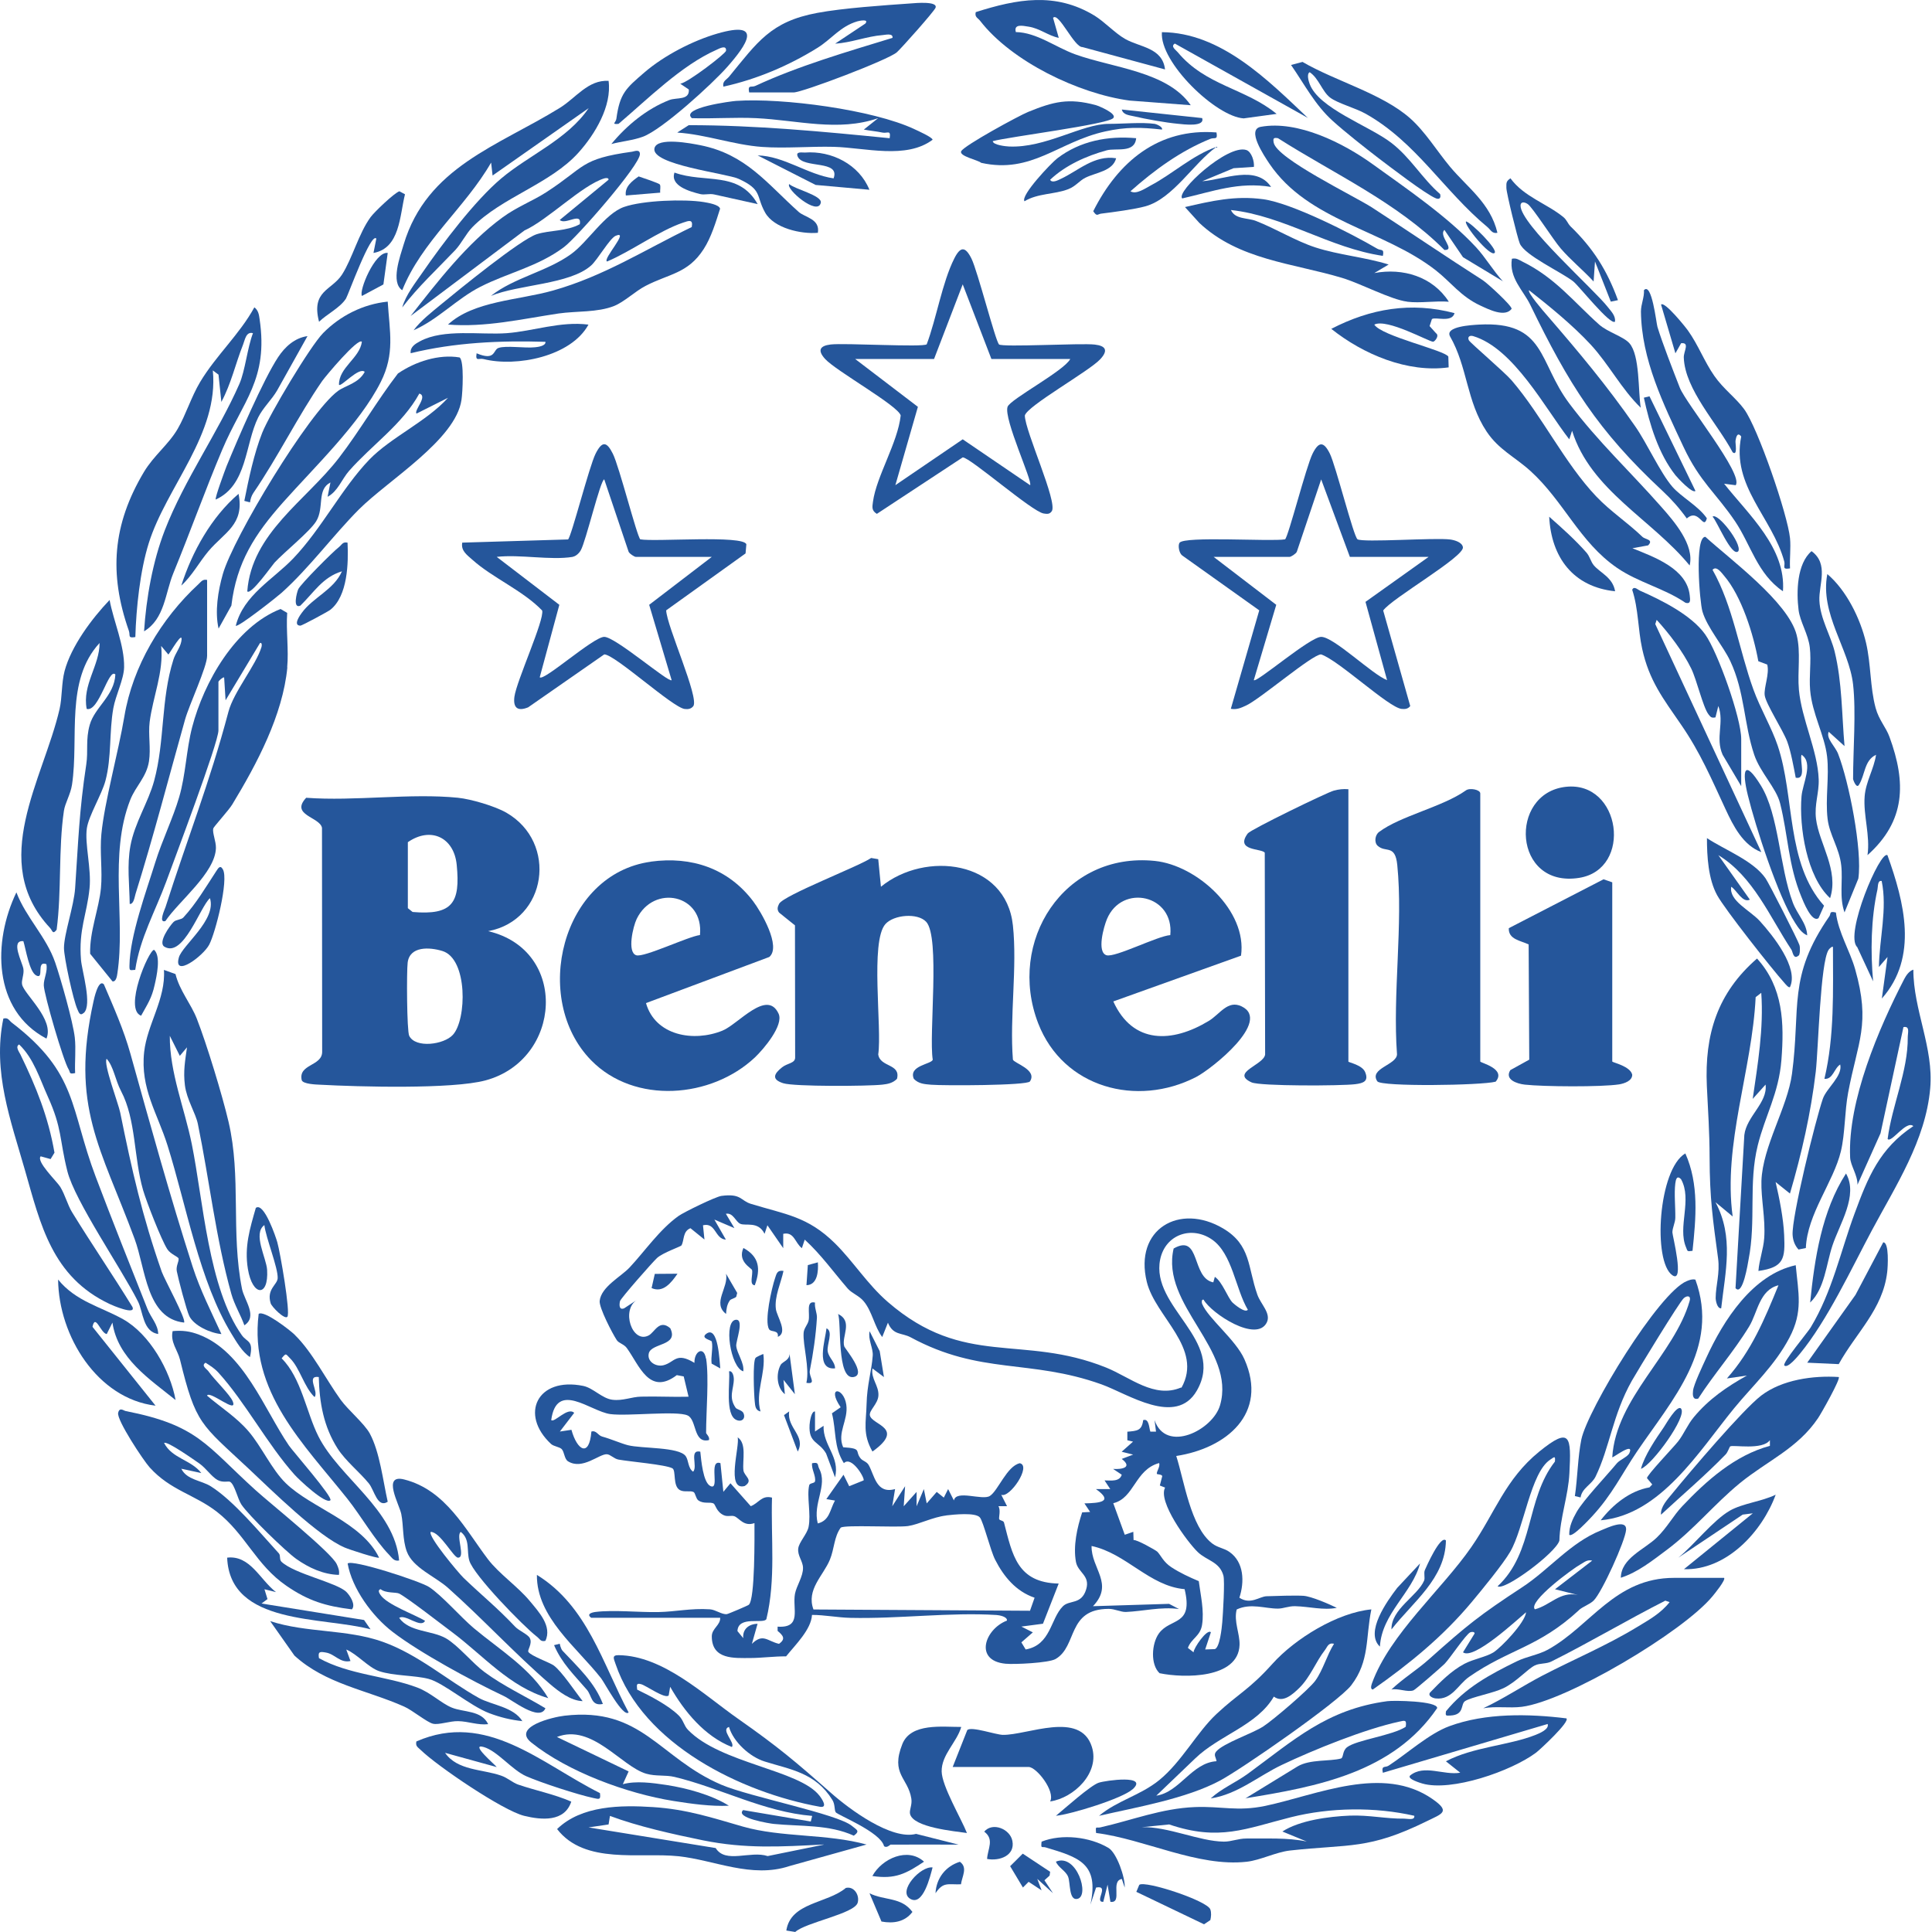 <svg width="80" height="80" viewBox="0 0 80 80" fill="none" xmlns="http://www.w3.org/2000/svg">
<path d="M48.92 57.467C49.839 55.822 47.843 54.541 47.486 53.078C46.953 50.893 48.841 49.799 50.648 50.868C51.806 51.555 51.66 52.467 52.064 53.608C52.203 54.005 52.643 54.384 52.454 54.763C52.032 55.607 50.175 54.402 49.836 53.815C49.746 53.797 49.757 53.937 49.778 53.99C50.025 54.591 51.166 55.471 51.527 56.28C52.529 58.533 50.78 59.971 48.706 60.289C49.035 61.312 49.296 63.215 50.19 63.908C50.419 64.087 50.687 64.105 50.905 64.259C51.517 64.685 51.535 65.504 51.32 66.158C51.781 66.462 52.15 66.108 52.443 66.097C52.815 66.083 53.648 66.058 53.974 66.079C54.299 66.101 55.032 66.419 55.354 66.577C54.789 66.688 54.217 66.523 53.627 66.509C53.362 66.502 53.137 66.609 52.919 66.609C52.389 66.612 51.796 66.369 51.209 66.645C51.08 67.142 51.345 67.65 51.327 68.118C51.273 69.513 49.035 69.495 48.015 69.284C47.633 68.927 47.682 68.065 47.986 67.639C48.462 66.977 49.424 67.346 49.052 65.804C47.59 65.675 46.638 64.323 45.2 64.016C45.179 64.949 46.145 65.579 45.258 66.509L48.409 66.412L48.82 66.627C48.083 66.523 47.314 66.72 46.624 66.748C46.406 66.755 46.166 66.62 45.912 66.62C44.17 66.62 44.624 68.175 43.705 68.698C43.419 68.859 42.014 68.927 41.635 68.891C40.318 68.762 40.783 67.453 41.695 67.106C41.72 66.938 41.366 66.881 41.266 66.874C39.36 66.752 37.203 67.038 35.218 66.992C34.689 66.981 34.152 66.87 33.623 66.87C33.591 67.474 32.932 68.111 32.55 68.587C32.088 68.58 31.52 68.655 31.073 68.655C30.411 68.655 29.474 68.733 29.474 67.757C29.474 67.431 29.835 67.296 29.821 66.988H24.477C24.284 66.841 24.477 66.773 24.653 66.748C25.418 66.652 26.459 66.77 27.271 66.752C27.975 66.738 28.608 66.587 29.392 66.638C29.631 66.652 29.882 66.859 30.096 66.838C30.146 66.834 30.969 66.484 31.005 66.451C31.269 66.233 31.241 63.572 31.241 63.068C30.801 63.225 30.615 62.864 30.411 62.785C30.286 62.739 30.128 62.814 29.971 62.742C29.667 62.607 29.624 62.303 29.553 62.26C29.402 62.174 29.145 62.292 28.912 62.124C28.816 62.052 28.791 61.823 28.723 61.784C28.587 61.709 28.337 61.802 28.154 61.702C27.846 61.534 28.004 60.893 27.843 60.8C27.568 60.647 26.069 60.522 25.615 60.439C25.425 60.407 25.279 60.225 25.128 60.217C24.806 60.203 24.12 60.879 23.522 60.511C23.365 60.414 23.372 60.121 23.258 60.003C23.165 59.91 22.932 59.895 22.818 59.792C21.502 58.569 22.245 56.998 24.152 57.388C24.567 57.474 24.932 57.91 25.361 57.961C25.797 58.014 26.151 57.839 26.548 57.832C27.203 57.814 27.861 57.853 28.512 57.835L28.311 56.995L28.025 56.941C26.884 57.807 26.473 56.533 25.954 55.818C25.837 55.657 25.625 55.621 25.54 55.493C25.354 55.21 24.803 54.148 24.831 53.869C24.892 53.282 25.715 52.864 26.069 52.485C26.702 51.809 27.306 50.918 28.093 50.353C28.319 50.192 29.631 49.552 29.871 49.52C30.701 49.409 30.661 49.717 31.094 49.849C32.528 50.289 33.437 50.364 34.571 51.48C35.332 52.231 35.919 53.182 36.767 53.915C39.943 56.659 42.318 55.224 45.808 56.63C46.792 57.027 47.801 57.925 48.906 57.453L48.92 57.467ZM29.238 56.247C29.363 57.052 29.238 58.451 29.238 59.334C29.238 59.37 29.402 59.502 29.356 59.631C28.698 59.785 28.862 58.79 28.473 58.611C28.022 58.404 25.983 58.651 25.268 58.554C24.442 58.44 23.05 57.156 22.825 58.801C22.95 58.933 23.508 58.24 23.776 58.504L23.183 59.277L23.662 59.205C23.898 60.064 24.402 60.361 24.488 59.277C24.695 59.216 24.756 59.434 24.932 59.484C25.318 59.592 25.708 59.767 25.997 59.842C26.57 59.989 28.115 59.906 28.394 60.296C28.519 60.471 28.483 60.793 28.701 60.94C28.905 60.725 28.519 60.01 28.998 60.11C29.034 60.446 29.109 61.387 29.417 61.534C29.828 61.73 29.317 60.411 29.832 60.586L29.953 61.773L30.247 61.419L31.087 62.367C31.423 62.242 31.534 61.902 31.967 62.013C31.917 63.69 32.131 65.4 31.734 67.045C31.616 67.26 30.565 66.888 30.536 67.539L30.776 67.832C30.74 67.46 31.012 67.242 31.369 67.238L31.134 68.068C31.598 67.618 31.767 67.954 32.257 68.068C32.55 67.861 32.421 67.718 32.199 67.532V67.356C33.222 67.424 32.804 66.609 32.918 65.997C32.983 65.661 33.258 65.278 33.251 64.917C33.244 64.638 33.015 64.416 33.054 64.116C33.086 63.858 33.419 63.522 33.48 63.233C33.591 62.696 33.398 61.959 33.508 61.498C33.53 61.405 33.734 61.423 33.748 61.34C33.791 61.108 33.594 60.836 33.626 60.589C33.93 60.532 33.834 60.65 33.923 60.818C34.285 61.516 33.644 62.245 33.862 63.082C34.36 62.961 34.363 62.51 34.574 62.135L34.217 62.074L34.928 61.065L35.164 61.541L35.758 61.301C35.83 61.226 35.261 60.26 34.943 60.586C34.513 59.903 34.635 59.263 34.449 58.522L34.81 58.272C34.209 57.388 34.935 57.428 35.043 58.164C35.136 58.808 34.649 59.327 34.914 59.928C35.719 59.978 35.386 60.078 35.633 60.386C35.722 60.5 35.887 60.514 35.973 60.668C36.212 61.094 36.287 61.877 37.063 61.659L36.946 62.371L37.478 61.541L37.421 62.371L37.954 61.777V62.371L38.255 61.659L38.373 62.252L38.788 61.777L39.081 62.013L39.26 61.659L39.499 62.131C39.589 61.673 40.676 62.142 40.987 61.945C41.33 61.727 41.692 60.707 42.228 60.589C42.722 60.693 41.81 62.049 41.459 61.895L41.699 62.367H41.341C41.445 62.521 41.352 62.836 41.373 62.9C41.395 62.971 41.549 62.954 41.574 63.047C41.921 64.381 42.117 65.536 43.838 65.572L43.187 67.235L42.293 67.353L42.768 67.593L42.293 68.007L42.471 68.301C43.519 68.115 43.491 67.031 44.013 66.512C44.285 66.24 44.778 66.459 44.975 65.815C45.154 65.236 44.639 65.125 44.553 64.677C44.431 64.016 44.603 63.25 44.81 62.624L45.14 62.607L44.904 62.252C45.54 62.238 46.13 62.188 45.379 61.659H45.973L45.737 61.301C45.994 61.301 46.359 61.365 46.449 61.065L46.091 60.825C46.467 60.85 46.906 60.761 46.449 60.411L46.921 60.232L46.445 60.114L46.917 59.695L46.681 59.638V59.284C47.092 59.248 47.282 59.241 47.336 58.805C47.582 58.719 47.579 59.13 47.633 59.28H47.868L47.808 58.805C48.28 60.189 50.218 59.223 50.519 58.19C51.191 55.868 48.047 54.048 48.598 51.698C49.728 51.054 49.321 52.917 50.24 53.1L50.304 52.871C50.623 53.089 50.83 53.729 51.041 53.941C51.102 54.001 51.56 54.388 51.67 54.234C51.159 53.375 51.03 51.909 50.186 51.326C49.346 50.746 48.255 51.111 48.04 52.152C47.636 54.137 50.762 55.493 49.557 57.585C48.695 59.08 46.706 57.717 45.612 57.324C42.629 56.258 40.611 56.945 37.707 55.375C37.339 55.178 36.985 55.303 36.767 54.77L36.531 55.364C36.202 54.924 36.116 54.302 35.762 53.88C35.572 53.651 35.279 53.558 35.1 53.354C34.51 52.671 33.995 51.945 33.322 51.33L33.204 51.684C32.915 51.465 32.89 50.993 32.432 51.09V51.684L31.777 50.736L31.659 51.09C31.398 50.553 30.88 50.775 30.654 50.675C30.457 50.589 30.361 50.203 30.057 50.26L30.411 50.854L29.581 50.5L30.057 51.33C29.596 51.304 29.649 50.607 29.109 50.736L29.17 51.326L28.59 50.857C28.261 50.99 28.34 51.358 28.218 51.569C28.19 51.619 27.453 51.866 27.206 52.091C27.027 52.256 25.697 53.765 25.672 53.88C25.64 54.026 25.629 54.262 25.847 54.173L26.384 53.819C25.701 54.234 26.176 55.647 26.856 55.3C27.11 55.171 27.296 54.606 27.754 54.999C28.118 55.743 26.977 55.6 26.866 56.036C26.781 56.38 27.163 56.612 27.478 56.53C27.943 56.408 27.99 55.968 28.755 56.433C28.744 55.947 29.148 55.722 29.231 56.255L29.238 56.247ZM47.908 61.036C47.865 60.954 48.054 60.736 47.997 60.582C46.992 60.858 46.974 62.034 46.098 62.245L46.574 63.551L46.928 63.429L46.939 63.773C47.042 63.73 47.861 64.191 47.922 64.252C48.069 64.402 48.169 64.677 48.505 64.896C48.859 65.128 49.249 65.307 49.639 65.472C49.714 66.055 49.868 66.691 49.775 67.281C49.7 67.757 49.328 67.843 49.188 68.236L49.424 68.419C49.414 68.258 49.986 67.424 50.14 67.589L49.904 68.301L50.304 68.286C50.508 68.218 50.59 67.424 50.612 67.17C50.64 66.838 50.723 65.475 50.658 65.239C50.497 64.663 49.975 64.627 49.6 64.27C49.16 63.848 47.933 62.17 48.244 61.598L48.026 61.512L48.126 61.126C48.119 61.047 47.919 61.054 47.908 61.033V61.036ZM39.184 62.753C38.623 62.818 38.054 63.122 37.6 63.19C37.117 63.258 35.025 63.132 34.814 63.254C34.531 63.647 34.553 64.123 34.363 64.585C34.091 65.246 33.376 65.822 33.684 66.645L42.65 66.698L42.84 66.158C42.071 65.897 41.563 65.285 41.205 64.581C41.012 64.202 40.719 63.011 40.576 62.836C40.397 62.617 39.499 62.714 39.181 62.75L39.184 62.753Z" fill="#25569B"/>
<path d="M18.966 33.034C19.503 33.088 20.49 33.378 20.965 33.65C23.111 34.883 22.654 38.102 20.214 38.557C23.562 39.347 23.265 43.886 20.103 44.737C18.719 45.109 14.839 45.002 13.265 44.916C13.111 44.909 12.528 44.894 12.492 44.719C12.349 44.054 13.344 44.151 13.34 43.55L13.333 34.279C13.247 33.825 12.002 33.757 12.678 33.034C14.695 33.184 16.988 32.834 18.973 33.034H18.966ZM16.888 34.873V37.605L17.085 37.763C18.737 37.906 19.066 37.383 18.912 35.817C18.802 34.669 17.832 34.218 16.888 34.873ZM18.751 42.852C19.331 42.223 19.374 39.701 18.319 39.379C17.786 39.215 16.97 39.172 16.881 39.855C16.834 40.213 16.845 42.691 16.945 42.892C17.206 43.417 18.383 43.256 18.751 42.852Z" fill="#25569B"/>
<path d="M36.481 36.715C38.312 35.223 41.653 35.617 41.942 38.317C42.128 40.052 41.803 42.105 41.942 43.875C41.978 44.022 42.969 44.294 42.647 44.78C42.532 44.952 39.056 44.959 38.555 44.916C38.287 44.891 38.044 44.884 37.84 44.673C37.604 44.118 38.58 44.068 38.623 43.879C38.455 42.842 38.938 38.803 38.351 38.17C37.994 37.788 37.007 37.877 36.663 38.264C36.023 38.982 36.527 42.573 36.366 43.661C36.441 44.201 37.307 44.036 37.142 44.673C36.974 44.844 36.77 44.887 36.541 44.912C35.948 44.98 32.883 44.998 32.435 44.855C31.945 44.701 32.035 44.472 32.382 44.197C32.604 44.018 32.929 44.033 32.925 43.786L32.918 38.317L32.26 37.788C32.167 37.663 32.196 37.552 32.26 37.426C32.45 37.069 35.526 35.892 36.073 35.527L36.366 35.577L36.477 36.715H36.481Z" fill="#25569B"/>
<path d="M26.953 35.678C28.637 35.449 30.154 35.957 31.187 37.32C31.513 37.749 32.364 39.201 31.853 39.627L26.749 41.536C27.135 42.888 28.723 43.16 29.914 42.677C30.572 42.409 31.76 40.939 32.239 41.973C32.461 42.449 31.627 43.436 31.259 43.786C29.456 45.481 26.28 45.742 24.481 43.908C21.985 41.361 23.255 36.186 26.953 35.681V35.678ZM28.984 38.718C29.152 37.041 27.071 36.593 26.363 38.053C26.216 38.357 25.958 39.43 26.345 39.555C26.663 39.659 28.491 38.779 28.984 38.718Z" fill="#25569B"/>
<path d="M46.098 41.464C46.907 43.249 48.538 43.192 50.054 42.273C50.515 41.994 50.837 41.393 51.413 41.672C52.672 42.276 50.172 44.265 49.528 44.597C47.075 45.86 44.024 45.045 42.99 42.376C41.681 38.993 44.053 35.263 47.819 35.649C49.568 35.828 51.653 37.716 51.388 39.572L46.098 41.468V41.464ZM48.459 38.721C48.627 37.051 46.456 36.579 45.837 38.056C45.705 38.371 45.408 39.422 45.816 39.554C46.163 39.665 47.937 38.753 48.459 38.721Z" fill="#25569B"/>
<path d="M61.295 43.957C61.335 44.021 62.379 44.261 61.932 44.79C61.342 44.947 57.186 45.005 57.032 44.776C56.674 44.239 57.837 44.1 57.847 43.656C57.661 41.149 58.105 38.273 57.858 35.816C57.769 34.944 57.379 35.326 57.046 35.022C56.896 34.886 56.932 34.579 57.103 34.45C57.987 33.785 59.736 33.413 60.698 32.73C60.848 32.612 61.295 32.694 61.295 32.855V43.957Z" fill="#25569B"/>
<path d="M55.834 32.676V43.957C55.834 43.996 56.402 44.09 56.528 44.394C56.685 44.773 56.456 44.851 56.12 44.894C55.555 44.966 52.178 44.98 51.824 44.819C50.93 44.411 52.35 44.093 52.386 43.66L52.371 35.309C52.25 35.123 51.123 35.248 51.667 34.511C51.785 34.35 54.94 32.816 55.233 32.737C55.433 32.684 55.623 32.662 55.83 32.68L55.834 32.676Z" fill="#25569B"/>
<path d="M69.965 23.416C68.402 21.506 65.867 20.305 65.097 17.837L64.98 18.191C63.985 16.917 62.676 14.417 60.999 13.917C60.856 13.874 60.752 13.952 60.824 14.092C60.881 14.199 62.319 15.426 62.601 15.759C63.864 17.236 64.786 19.181 66.106 20.566C66.696 21.184 67.379 21.624 68.009 22.229C68.127 22.343 68.488 22.336 68.245 22.583L67.594 22.701C68.492 23.066 69.858 23.545 69.969 24.661C69.983 24.822 70.03 25.029 69.79 24.958C68.907 24.357 67.837 24.117 66.957 23.513C65.405 22.447 64.754 20.755 63.37 19.5C62.726 18.917 62.057 18.62 61.557 17.869C60.716 16.606 60.773 15.197 60.04 13.924C59.829 13.516 60.938 13.459 61.238 13.441C64.021 13.291 63.688 14.986 64.98 16.706C66.156 18.276 67.526 19.55 68.781 20.977C69.322 21.588 70.169 22.561 69.965 23.413V23.416Z" fill="#25569B"/>
<path d="M66.76 43.957C66.789 44 67.508 44.15 67.587 44.501C67.59 44.758 67.258 44.865 67.05 44.901C66.31 45.016 63.91 44.998 63.137 44.912C62.816 44.876 62.29 44.704 62.54 44.311L63.323 43.878L63.298 39.107C62.962 38.946 62.454 38.9 62.476 38.434L66.399 36.41L66.76 36.535V43.957Z" fill="#25569B"/>
<path d="M76.02 37.784C76.124 38.621 76.596 39.354 76.818 40.134C77.465 42.408 76.929 43.117 76.528 45.241C76.382 46.014 76.403 46.933 76.228 47.669C75.924 48.946 74.833 50.263 74.776 51.679L74.472 51.74C74.318 51.568 74.243 51.368 74.228 51.139C74.182 50.406 75.183 46.357 75.48 45.498C75.63 45.059 76.31 44.554 76.199 44.079C75.945 44.236 75.899 44.705 75.545 44.672C75.967 42.895 75.899 41.035 75.899 39.211C75.87 39.172 75.752 39.279 75.72 39.329C75.373 39.847 75.294 43.442 75.187 44.376C74.983 46.099 74.604 47.763 74.118 49.422L73.524 48.946C73.681 49.615 73.849 50.463 73.878 51.142C73.921 52.105 73.881 52.48 72.812 52.627C72.848 52.165 73.019 51.729 73.052 51.268C73.109 50.459 72.916 49.64 72.937 48.907C72.984 47.469 74.017 45.86 74.203 44.461C74.572 41.707 74.01 40.452 75.752 37.938C75.823 37.834 75.731 37.716 76.013 37.784H76.02Z" fill="#25569B"/>
<path d="M11.899 27.631C11.709 29.616 10.636 31.63 9.62 33.307C9.474 33.55 8.848 34.233 8.83 34.305C8.787 34.484 8.948 34.842 8.941 35.113C8.916 36.143 7.403 37.313 6.849 38.139C6.548 38.236 6.824 37.653 6.856 37.553C7.764 34.709 8.673 32.438 9.46 29.469C9.678 28.647 10.59 27.559 10.826 26.798C10.844 26.737 10.858 26.605 10.769 26.622L9.341 28.997L9.281 28.049C9.206 28.042 9.045 28.207 9.045 28.228V30.245C9.045 30.761 7.21 35.607 6.881 36.512C6.441 37.71 5.79 38.855 5.6 40.16C5.379 40.171 5.357 40.217 5.361 39.981C5.375 38.758 6.055 36.916 6.43 35.707C6.709 34.809 7.17 33.861 7.417 33.014C7.693 32.073 7.711 31.057 7.957 30.11C8.444 28.243 9.742 25.957 11.616 25.217L11.892 25.378C11.841 26.107 11.96 26.916 11.892 27.635L11.899 27.631Z" fill="#25569B"/>
<path d="M26.516 22.333C27.11 22.444 30.797 22.147 30.905 22.54L30.872 22.916L27.585 25.273C27.607 25.92 28.959 28.885 28.709 29.239C28.616 29.357 28.49 29.375 28.351 29.357C27.85 29.297 25.461 27.097 25.021 27.097L21.87 29.289C21.43 29.468 21.241 29.307 21.301 28.849C21.394 28.181 22.55 25.666 22.45 25.28C21.648 24.447 20.393 23.928 19.559 23.177C19.345 22.984 19.077 22.809 19.141 22.469L23.522 22.337C23.662 22.215 24.395 19.318 24.663 18.785C24.932 18.252 25.121 18.277 25.375 18.785C25.643 19.314 26.373 22.215 26.516 22.337V22.333ZM23.716 23.059C22.8 23.209 21.527 22.948 20.568 23.059L23.161 25.044L22.349 28.045C22.51 28.224 24.57 26.371 25.021 26.371C25.482 26.371 27.703 28.292 27.811 28.163L26.881 25.044L29.474 23.059H26.326C26.273 23.059 26.065 22.93 26.03 22.848L25.021 19.851C24.867 19.851 24.256 22.43 24.048 22.787C23.98 22.909 23.844 23.034 23.716 23.055V23.059Z" fill="#25569B"/>
<path d="M3.468 41.94C3.307 42.09 3.261 41.915 3.204 41.79C3.032 41.411 2.649 39.655 2.649 39.254C2.649 38.675 3.061 37.523 3.111 36.775C3.243 34.848 3.275 33.603 3.572 31.654C3.658 31.088 3.54 30.638 3.715 30.016C3.919 29.286 4.735 28.814 4.777 27.93C4.502 27.63 4.098 29.5 3.59 29.354C3.397 28.356 4.127 27.558 4.123 26.625C2.689 28.184 3.275 30.534 2.982 32.491C2.921 32.895 2.692 33.256 2.646 33.578C2.413 35.155 2.556 36.904 2.345 38.499C2.177 38.714 2.177 38.535 2.066 38.417C-0.491 35.674 1.791 32.283 2.467 29.361C2.578 28.875 2.542 28.292 2.674 27.787C2.946 26.761 3.805 25.609 4.538 24.844C4.702 25.724 5.157 26.725 5.139 27.63C5.128 28.131 4.785 28.799 4.692 29.329C4.516 30.32 4.627 31.35 4.366 32.33C4.212 32.902 3.676 33.771 3.597 34.293C3.501 34.937 3.79 35.971 3.708 36.779C3.601 37.863 3.25 38.481 3.354 39.748C3.393 40.209 3.83 41.615 3.468 41.947V41.94Z" fill="#25569B"/>
<path d="M56.206 22.329C56.431 22.476 59.428 22.254 60.054 22.34C60.236 22.365 60.544 22.454 60.576 22.658C60.641 23.055 57.622 24.779 57.275 25.28L58.395 29.236C58.298 29.357 58.184 29.368 58.037 29.354C57.5 29.3 55.426 27.337 54.703 27.097C54.335 27.097 52.196 28.935 51.599 29.214C51.381 29.314 51.216 29.393 50.966 29.35L52.143 25.273L48.949 22.998C48.82 22.898 48.77 22.583 48.841 22.476C49.035 22.19 52.615 22.433 53.212 22.333C53.352 22.211 54.085 19.314 54.353 18.781C54.607 18.273 54.811 18.273 55.065 18.781C55.308 19.268 56.052 22.226 56.209 22.326L56.206 22.329ZM59.16 23.059H55.895L54.707 19.851L53.698 22.848C53.663 22.93 53.455 23.059 53.401 23.059H50.254L52.847 25.044L51.917 28.163C52.021 28.292 54.242 26.371 54.707 26.371C55.233 26.371 56.817 27.927 57.436 28.163L56.542 24.922L59.156 23.059H59.16Z" fill="#25569B"/>
<path d="M75.781 37.19C74.815 36.306 74.493 34.253 74.597 32.976C74.64 32.443 75.108 31.585 74.597 31.252C74.514 31.514 74.815 32.293 74.357 32.204C74.271 31.753 74.16 31.131 74.007 30.712C73.824 30.222 73.12 29.149 73.073 28.792C73.03 28.473 73.28 27.905 73.177 27.518L72.808 27.379C72.612 26.284 72.118 24.682 71.385 23.834C71.295 23.731 71.074 23.405 70.913 23.595C71.764 25.108 72.014 26.918 72.605 28.552C72.891 29.343 73.363 30.137 73.609 30.87C74.325 32.983 73.942 35.73 75.53 37.504L75.301 38.019C75.015 38.223 74.657 37.293 74.59 37.132C74.046 35.82 74.039 34.568 73.71 33.263C73.549 32.622 72.887 31.993 72.637 31.249C72.207 29.968 72.25 28.656 71.646 27.372C71.349 26.739 70.691 25.991 70.494 25.319C70.38 24.925 70.158 22.218 70.616 22.229C71.646 23.166 74.042 24.929 74.393 26.284C74.579 27.003 74.421 27.819 74.489 28.563C74.6 29.779 75.266 31.081 75.308 32.265C75.33 32.833 75.122 33.302 75.198 33.913C75.326 34.933 76.153 36.034 75.781 37.19Z" fill="#25569B"/>
<path d="M8.576 24.011V27.158C8.576 27.612 7.832 29.186 7.66 29.805C6.977 32.233 6.365 34.605 5.611 37.019C5.571 37.148 5.536 37.448 5.371 37.43C5.36 36.618 5.253 35.835 5.4 35.027C5.575 34.068 6.14 33.228 6.383 32.33C6.83 30.681 6.655 28.971 7.181 27.312C7.263 27.051 7.456 26.822 7.506 26.568C7.617 26.003 7.023 27.076 6.97 27.101L6.673 26.747C6.787 27.816 6.326 28.871 6.197 29.894C6.133 30.416 6.251 30.985 6.169 31.525C6.065 32.183 5.621 32.544 5.392 33.124C4.498 35.406 5.203 38.049 4.86 40.309C4.845 40.413 4.809 40.667 4.656 40.635L3.733 39.494C3.704 38.575 4.098 37.63 4.18 36.776C4.248 36.053 4.126 35.27 4.198 34.537C4.323 33.22 4.899 31.16 5.149 29.669C5.493 27.591 6.669 25.62 8.218 24.189C8.336 24.082 8.386 23.975 8.579 24.014L8.576 24.011Z" fill="#25569B"/>
<path d="M41.359 14.26C41.51 14.389 44.754 14.2 45.333 14.268C45.794 14.321 45.891 14.514 45.565 14.868C45.118 15.362 42.529 16.807 42.436 17.207C42.45 17.869 43.806 20.795 43.552 21.167C43.462 21.299 43.355 21.285 43.216 21.263C42.729 21.185 40.172 18.939 39.864 18.939L36.309 21.278C36.087 21.142 36.116 20.999 36.148 20.773C36.291 19.722 37.175 18.331 37.296 17.204C37.203 16.807 34.614 15.358 34.167 14.865C33.845 14.511 33.938 14.318 34.399 14.264C34.975 14.196 38.223 14.389 38.373 14.257C38.773 13.198 39.017 11.689 39.514 10.705C39.768 10.197 39.971 10.197 40.225 10.705C40.479 11.213 41.223 14.135 41.366 14.257L41.359 14.26ZM44.317 14.865H41.052L39.864 11.774L38.677 14.865H35.411L38.008 16.846L37.075 20.09L39.864 18.191L42.654 20.09C42.772 19.944 41.552 17.347 41.721 16.846C41.824 16.535 44.063 15.358 44.317 14.865Z" fill="#25569B"/>
<path d="M6.555 55.238C5.911 55.148 5.929 54.312 5.711 53.886C5.013 52.505 3.1 49.733 2.789 48.496C2.453 47.158 2.585 46.743 1.973 45.391C1.637 44.647 1.398 43.832 0.793 43.249C0.621 43.338 0.793 43.557 0.847 43.667C1.498 45.009 1.998 46.243 2.256 47.73L2.095 47.995L1.684 47.881C1.49 48.099 2.356 48.918 2.496 49.147C2.699 49.483 2.796 49.887 2.986 50.198C3.794 51.515 4.674 52.799 5.482 54.115C5.647 54.48 4.642 54.047 4.534 53.993C2.152 52.867 1.68 50.706 1.036 48.464C0.443 46.386 -0.316 44.386 0.139 42.176C0.346 42.122 0.375 42.262 0.496 42.351C3.236 44.451 2.889 45.896 3.966 48.736C4.649 50.542 5.389 52.398 6.104 54.197C6.251 54.565 6.541 54.841 6.551 55.234L6.555 55.238Z" fill="#25569B"/>
<path d="M10.121 54.883C9.964 54.444 9.71 54.036 9.581 53.582C8.937 51.289 8.669 48.85 8.193 46.539C8.1 46.089 7.732 45.534 7.657 44.941C7.582 44.347 7.667 43.925 7.743 43.367L7.446 43.721L7.031 42.891C7.024 44.425 7.642 45.888 7.943 47.38C8.415 49.715 8.63 53.338 10.014 55.288C10.228 55.588 10.511 55.495 10.35 56.193C10.028 55.981 9.788 55.559 9.588 55.234C8.261 53.07 7.714 49.905 6.938 47.433C6.516 46.089 5.804 45.076 5.969 43.56C6.094 42.419 6.87 41.357 6.788 40.162L7.267 40.334C7.435 41.02 7.907 41.561 8.15 42.183C8.558 43.227 9.205 45.348 9.463 46.45C9.999 48.735 9.552 51.014 10.021 53.371C10.117 53.846 10.69 54.519 10.11 54.883H10.121Z" fill="#25569B"/>
<path d="M9.763 25.91C10.085 24.641 11.305 23.997 12.142 23.124C13.322 21.887 14.152 20.22 15.293 19.032C16.183 18.11 17.664 17.455 18.551 16.472L17.246 17.126C17.131 16.99 17.732 16.407 17.364 16.296C16.666 17.57 15.393 18.428 14.452 19.501C14.148 19.848 13.991 20.345 13.565 20.57L13.683 19.977C13.107 20.277 13.437 21.017 13.093 21.583C12.836 22.005 11.784 22.849 11.366 23.299C11.262 23.414 10.386 24.659 10.239 24.487C10.418 22.073 12.678 20.724 14.034 18.961C14.892 17.845 15.615 16.586 16.477 15.466C17.192 14.976 18.168 14.655 19.03 14.801C19.227 14.937 19.156 16.253 19.109 16.557C18.873 18.21 16.08 19.877 14.86 21.096C13.805 22.155 12.814 23.51 11.659 24.548C11.48 24.709 9.842 26.003 9.76 25.91H9.763Z" fill="#25569B"/>
<path d="M5.965 26.146C6.054 24.769 6.322 23.253 6.823 21.958C7.635 19.862 9.023 17.92 9.91 15.903C10.153 15.352 10.242 14.397 10.475 13.796C10.185 13.717 10.142 14.079 10.064 14.272C9.752 15.055 9.574 15.888 9.166 16.643L9.048 15.513L8.812 15.338C9.073 17.963 6.898 20.145 6.162 22.484C5.8 23.632 5.639 25.18 5.604 26.379C5.274 26.436 5.403 26.311 5.335 26.117C4.506 23.753 4.659 21.725 5.958 19.547C6.373 18.853 6.984 18.406 7.363 17.748C7.696 17.172 7.918 16.436 8.286 15.82C8.948 14.715 9.917 13.85 10.532 12.727C10.697 12.845 10.725 13.034 10.75 13.217C11.119 15.72 10.053 16.6 9.198 18.632C8.49 20.309 7.871 22.044 7.177 23.735C6.837 24.565 6.823 25.624 5.965 26.142V26.146Z" fill="#25569B"/>
<path d="M16.055 12.494C16.133 13.742 16.358 14.643 15.765 15.82C14.889 17.558 13 19.361 11.72 20.802C10.557 22.115 9.795 23.277 9.581 25.076L9.051 26.028C8.891 25.327 9.026 24.472 9.227 23.771C9.656 22.265 12.786 17.076 13.994 16.189C14.309 15.96 14.849 15.874 15.103 15.398C14.864 15.176 14.12 16.038 14.037 15.934C14.023 15.219 14.892 14.836 14.985 14.153C14.828 13.964 13.469 15.595 13.343 15.774C12.353 17.204 11.509 18.925 10.493 20.409C10.414 20.527 10.371 20.663 10.353 20.802L10.117 20.741C10.296 19.837 10.518 18.778 10.858 17.92C11.162 17.154 12.836 14.347 13.379 13.792C14.091 13.07 15.035 12.594 16.051 12.49L16.055 12.494Z" fill="#25569B"/>
<path d="M4.298 40.752C4.702 41.696 5.121 42.633 5.4 43.631C6.226 46.589 7.045 49.547 7.978 52.455C8.286 53.413 8.751 54.329 9.169 55.241C8.722 55.205 8.036 54.897 7.839 54.497C7.728 54.271 7.378 52.944 7.32 52.637C7.281 52.422 7.413 52.24 7.395 52.115C7.385 52.04 7.063 51.936 6.927 51.725C6.677 51.335 6.069 49.768 5.925 49.282C5.532 47.919 5.639 46.367 5.013 45.18C4.767 44.708 4.706 44.164 4.416 43.842C4.269 44.039 4.906 45.705 4.978 46.07C5.464 48.47 5.89 50.351 6.698 52.662C6.809 52.973 7.728 54.651 7.621 54.765C6.061 54.593 6.033 52.537 5.571 51.292C4.18 47.529 2.903 45.823 3.873 41.46C3.89 41.378 4.069 40.537 4.291 40.752H4.298Z" fill="#25569B"/>
<path d="M45.386 75.9C45.358 75.582 45.386 75.707 45.565 75.668C46.874 75.371 48.098 74.881 49.478 74.827C50.58 74.784 51.234 75.02 52.397 74.777C54.539 74.323 57.264 73.06 59.321 74.498C60.076 75.024 59.715 75.099 59.085 75.41C56.664 76.601 55.905 76.351 53.416 76.626C52.833 76.691 52.193 77.027 51.624 77.091C49.589 77.317 47.4 76.154 45.39 75.9H45.386ZM58.566 75.188C56.935 74.816 55.086 74.838 53.459 75.246C51.585 75.718 50.487 76.251 48.412 75.546L47.286 75.66C48.362 75.628 49.664 76.247 50.676 76.258C50.988 76.261 51.274 76.126 51.614 76.129C52.45 76.14 53.291 76.082 54.11 76.254L53.101 75.839C53.817 75.374 55.026 75.217 55.888 75.181C56.681 75.149 57.4 75.317 58.148 75.306C58.288 75.306 58.592 75.389 58.563 75.188H58.566Z" fill="#25569B"/>
<path d="M71.864 53.34L72.229 46.998C72.319 46.226 73.202 45.661 73.109 44.91L72.576 45.503C72.787 44.044 73.034 42.596 72.93 41.111L72.698 41.29C72.551 44.312 71.339 47.381 71.746 50.371L71.035 49.781C71.804 51.23 71.442 52.65 71.271 54.173C71.103 54.198 71.042 53.848 71.042 53.751C71.045 53.222 71.224 52.725 71.142 52.106C70.927 50.511 70.795 49.627 70.791 47.935C70.788 46.841 70.727 46.047 70.677 44.971C70.58 42.828 71.113 41.118 72.755 39.691C73.839 40.886 73.885 42.349 73.764 43.901C73.653 45.282 73.088 46.201 72.784 47.431C72.394 49.008 72.723 50.539 72.404 52.16C72.383 52.27 72.168 53.687 71.868 53.343L71.864 53.34Z" fill="#25569B"/>
<path d="M56.785 66.641C56.542 67.814 56.721 68.783 55.952 69.784C55.416 70.478 51.428 73.243 50.519 73.73C49.11 74.484 47.064 74.831 45.508 75.189C46.27 74.552 47.211 74.352 48.005 73.708C48.931 72.953 49.564 71.727 50.373 70.972C51.288 70.117 51.717 69.978 52.69 68.894C53.627 67.85 55.38 66.773 56.789 66.641H56.785ZM55.24 68.064C54.997 68.01 54.968 68.189 54.858 68.332C54.489 68.805 54.257 69.445 53.803 69.892C53.513 70.174 53.119 70.528 52.747 70.253C52.05 71.451 50.49 71.845 49.486 72.817L47.88 74.355C48.849 74.212 49.353 72.989 50.373 72.928C50.358 72.775 50.233 72.671 50.365 72.521C50.669 72.174 51.85 71.787 52.311 71.487C52.719 71.222 54.196 69.96 54.461 69.599C54.786 69.151 54.943 68.533 55.24 68.064Z" fill="#25569B"/>
<path d="M18.551 13.439C19.617 12.455 21.477 12.434 22.9 12.03C25.021 11.429 26.684 10.349 28.644 9.401C28.705 9.068 28.526 9.136 28.283 9.219C27.296 9.551 26.134 10.409 25.139 10.828C24.928 10.749 26.094 9.512 25.497 9.762C25.247 9.866 24.749 10.753 24.474 10.996C23.587 11.783 21.48 11.776 20.329 12.252C21.28 11.497 22.636 11.25 23.644 10.524C24.334 10.03 25.053 8.839 25.844 8.568C26.613 8.299 28.326 8.235 29.142 8.367C29.31 8.396 29.782 8.471 29.817 8.643C29.642 9.19 29.449 9.837 29.134 10.32C28.483 11.329 27.707 11.332 26.734 11.837C26.298 12.062 25.855 12.498 25.429 12.67C24.735 12.945 23.869 12.874 23.129 12.981C21.602 13.21 20.1 13.564 18.544 13.439H18.551Z" fill="#25569B"/>
<path d="M73.885 56.544C73.785 56.44 74.854 55.171 74.976 54.967C75.87 53.486 76.21 51.83 76.793 50.253C77.351 48.74 77.826 47.559 79.228 46.63C78.932 46.372 78.32 47.345 78.163 47.163C78.338 45.782 79.01 44.355 78.996 42.949C78.996 42.77 79.096 42.474 78.817 42.531L77.869 46.926L76.914 49.058C76.925 48.661 76.625 48.268 76.61 47.928C76.503 45.589 77.801 42.57 78.849 40.542C78.928 40.388 79.057 40.202 79.228 40.152C79.225 41.812 80.076 43.389 79.926 45.067C79.736 47.227 78.492 49.108 77.505 50.957C76.66 52.538 75.666 54.677 74.529 56.058C74.443 56.161 74.021 56.68 73.885 56.541V56.544Z" fill="#25569B"/>
<path d="M62.247 11.656L60.58 10.651L59.811 9.521C59.546 9.768 60.301 10.365 59.811 10.351C57.833 8.369 55.251 7.207 52.919 5.723C52.74 5.691 52.708 5.723 52.74 5.902C52.858 6.567 56.081 8.119 56.817 8.595C58.355 9.593 59.865 10.623 61.403 11.606C61.592 11.728 62.594 12.647 62.594 12.787C62.318 13.155 61.646 12.812 61.302 12.654C60.487 12.279 60.083 11.685 59.446 11.188C57.275 9.5 54.185 9.163 52.568 6.785C52.332 6.434 51.61 5.358 52.207 5.251C53.741 4.972 55.63 5.927 56.835 6.796C58.248 7.815 59.94 8.967 61.116 10.233C61.517 10.666 61.835 11.22 62.243 11.66L62.247 11.656Z" fill="#25569B"/>
<path d="M62.011 65.686C63.534 64.27 63.169 62.078 64.385 60.522C64.414 60.257 64.35 60.336 64.189 60.443C63.38 60.976 63.105 63.276 62.536 64.252C62.239 64.767 61.356 65.84 60.941 66.337C59.746 67.768 58.366 68.891 56.846 69.96C56.728 69.946 56.785 69.778 56.814 69.692C57.558 67.654 59.7 65.829 60.923 64.063C61.9 62.654 62.325 61.255 63.738 60.107C65.043 59.048 65.061 59.495 64.986 60.998C64.94 61.938 64.596 62.843 64.571 63.791C64.439 64.288 62.286 65.894 62.011 65.683V65.686Z" fill="#25569B"/>
<path d="M25.2 3.348C25.34 4.393 24.635 5.562 23.956 6.317C22.797 7.612 20.772 8.17 19.563 9.404C19.299 9.672 19.109 10.08 18.852 10.355C18.108 11.138 17.317 11.868 16.656 12.73C16.802 12.208 17.203 11.711 17.507 11.267C18.329 10.076 19.667 8.306 20.754 7.39C21.902 6.421 23.501 5.77 24.374 4.479L20.397 7.268L20.336 6.732C19.267 8.592 17.453 10.012 16.656 12.018C16.166 11.693 16.566 10.62 16.716 10.119C17.678 6.911 20.633 6.042 23.179 4.468C23.848 4.057 24.349 3.295 25.207 3.348H25.2Z" fill="#25569B"/>
<path d="M14.037 65.213C13.387 65.198 12.782 64.916 12.267 64.551C11.816 64.229 10.293 62.745 9.999 62.305C9.839 62.069 9.721 61.479 9.531 61.361C9.463 61.318 9.238 61.407 9.012 61.286C8.762 61.15 8.533 60.796 8.258 60.602C8.065 60.47 6.909 59.648 6.795 59.751C7.124 60.395 7.921 60.449 8.336 60.996L7.507 60.817C7.739 61.286 8.329 61.293 8.733 61.547C9.681 62.148 10.761 63.464 11.545 64.319C11.63 64.412 11.555 64.576 11.659 64.673C12.206 65.177 13.937 65.527 14.341 65.917C14.485 66.057 14.746 66.45 14.57 66.64C13.48 66.507 12.764 66.286 11.863 65.667C10.597 64.801 10.164 63.521 8.987 62.605C8.065 61.886 7.059 61.718 6.198 60.763C5.936 60.474 4.831 58.803 4.892 58.507C4.946 58.253 5.114 58.41 5.203 58.428C8.208 59.018 8.526 59.844 10.59 61.711C11.173 62.24 13.73 64.293 13.944 64.769C14.012 64.916 14.062 65.045 14.034 65.213H14.037Z" fill="#25569B"/>
<path d="M70.201 52.982C71.231 55.815 69.246 57.947 67.776 60.118C67.139 61.062 66.76 61.884 65.931 62.782C65.827 62.893 65.097 63.687 64.979 63.551C64.972 63.211 65.119 62.9 65.283 62.611C65.569 62.11 66.51 61.123 66.95 60.593C67.075 60.443 67.404 60.325 67.472 60.164C67.676 59.685 66.785 60.375 66.76 60.343C66.911 57.893 69.332 56.08 69.965 53.869C70.026 53.662 69.876 53.626 69.725 53.751C69.55 53.894 67.816 56.745 67.569 57.178C66.775 58.59 66.653 59.942 66.07 61.141C65.909 61.473 65.509 61.613 65.448 62.006L65.212 61.949C65.323 61.216 65.333 60.318 65.48 59.606C65.741 58.361 68.688 53.515 69.847 53.047C69.965 53 70.065 52.957 70.198 52.986L70.201 52.982Z" fill="#25569B"/>
<path d="M71.389 65.332C71.478 65.407 70.995 65.997 70.909 66.101C69.69 67.578 64.862 70.443 63.016 70.675C62.505 70.74 61.936 70.64 61.417 70.736C62.261 70.339 63.044 69.814 63.867 69.384C65.133 68.726 66.521 68.143 67.791 67.371C68.291 67.067 68.76 66.813 69.135 66.341L68.957 66.28C67.369 67.085 65.827 68.007 64.236 68.801C64.028 68.905 63.763 68.862 63.56 68.959C63.259 69.102 62.783 69.653 62.251 69.906C61.814 70.114 60.934 70.271 60.67 70.436C60.466 70.561 60.659 71.008 60.054 71.037C59.868 71.044 59.847 71.058 59.876 70.858C60.677 69.882 61.685 69.341 62.801 68.794C63.216 68.59 63.688 68.529 64.096 68.308C65.867 67.328 66.868 65.336 69.318 65.336H71.396L71.389 65.332Z" fill="#25569B"/>
<path d="M36.895 76.377C36.852 76.377 36.727 76.542 36.606 76.445C36.463 75.859 34.685 75.157 34.606 75.043C34.542 74.95 34.585 74.721 34.467 74.532C33.766 73.398 32.725 73.273 31.663 72.94C31.051 72.75 30.368 72.132 30.186 71.509C29.821 71.617 30.461 72.171 30.304 72.339C29.18 71.899 28.333 70.869 27.75 69.846L27.689 70.204C27.543 70.365 26.752 69.793 26.548 69.739C26.326 69.678 26.373 69.796 26.384 69.964C26.92 70.222 27.689 70.622 28.104 71.034C28.304 71.23 28.315 71.452 28.49 71.631C29.835 73.022 33.09 73.28 33.93 74.353C34.038 74.489 34.295 74.875 33.948 74.814C30.711 74.231 26.613 72.232 25.489 68.902C25.418 68.687 25.321 68.534 25.615 68.537C27.467 68.562 29.138 70.175 30.575 71.18C32.217 72.332 32.929 72.933 34.406 74.238C35.186 74.929 36.92 76.206 37.933 75.937L39.689 76.381C38.759 76.377 37.829 76.384 36.899 76.381L36.895 76.377Z" fill="#25569B"/>
<path d="M65.373 66.681C63.696 68.226 62.487 68.28 60.827 69.439C60.38 69.75 60.119 70.401 59.454 70.329C59.339 70.319 59.114 70.229 59.214 70.086C59.643 69.643 60.087 69.188 60.638 68.895C61.02 68.695 61.528 68.612 61.832 68.427C62.161 68.223 63.155 67.182 63.191 66.76C62.816 67.071 61.024 68.752 60.58 68.419L61.056 67.647C61.081 67.568 60.945 67.561 60.881 67.59C60.695 67.675 60.044 68.666 59.815 68.899C59.679 69.034 58.609 69.965 58.531 69.993C58.281 70.086 57.898 69.897 57.615 69.961C58.087 69.507 58.67 69.153 59.16 68.716C60.759 67.289 61.249 66.892 63.045 65.715C64.135 65 65.03 63.877 66.285 63.373C66.532 63.273 67.362 62.868 67.333 63.344C67.304 63.795 66.328 65.948 65.988 66.277C65.813 66.445 65.545 66.52 65.376 66.674L65.373 66.681ZM65.927 64.621C65.709 64.571 65.598 64.696 65.437 64.782C65.148 64.936 63.256 66.32 63.556 66.638C64.196 66.474 64.59 65.883 65.337 66.044L64.389 65.808L65.931 64.621H65.927Z" fill="#25569B"/>
<path d="M13.68 62.124C13.479 62.307 12.367 61.259 12.192 61.059C11.083 59.821 10.15 58.054 9.048 56.842C8.883 56.659 8.715 56.559 8.512 56.427C8.311 56.552 8.565 56.688 8.63 56.781C8.866 57.121 9.527 57.75 9.638 58.029C9.856 58.587 8.676 57.557 8.572 57.79C9.148 58.283 9.796 58.687 10.296 59.274C10.829 59.896 11.258 60.858 11.834 61.416C12.9 62.453 14.975 63.019 15.697 64.499C15.64 64.546 14.47 64.167 14.274 64.081C13.168 63.612 11.251 61.71 10.296 60.815C8.311 58.956 8.111 58.991 7.453 56.298C7.356 55.905 7.045 55.576 7.149 55.118C7.553 55.082 7.868 55.121 8.247 55.268C10.092 55.973 10.937 58.351 11.966 59.86C12.117 60.082 13.805 62.01 13.68 62.124Z" fill="#25569B"/>
<path d="M12.213 55.282C12.929 55.979 13.508 57.134 14.105 57.96C14.413 58.386 15.092 58.951 15.314 59.362C15.729 60.132 15.861 61.333 16.055 62.184C15.625 62.463 15.504 61.705 15.271 61.423C14.885 60.95 14.313 60.5 13.98 59.981C13.401 59.073 13.226 58.086 13.2 57.02C12.653 56.941 13.215 57.628 13.025 57.85C12.589 57.431 12.421 56.655 12.013 56.247C11.827 56.065 11.859 56.004 11.662 56.247C12.478 57.056 12.682 58.479 13.183 59.473C14.045 61.19 16.337 62.496 16.527 64.617C16.316 64.659 16.233 64.509 16.112 64.38C15.522 63.776 14.942 62.764 14.388 62.066C12.575 59.788 10.311 57.628 10.711 54.405C10.937 54.244 12.009 55.078 12.213 55.278V55.282Z" fill="#25569B"/>
<path d="M48.233 2.873L44.825 1.95C44.478 1.968 43.838 0.48 43.605 0.738L43.841 1.568C43.394 1.475 43.058 1.174 42.586 1.103C42.353 1.067 41.967 0.977 42.064 1.328C42.926 1.342 43.709 1.957 44.525 2.251C46.08 2.812 48.337 2.955 49.306 4.357L46.771 4.164C44.671 3.882 41.885 2.548 40.58 0.856C40.486 0.738 40.351 0.706 40.404 0.502C42.114 -0.042 43.698 -0.335 45.311 0.641C45.741 0.902 46.163 1.371 46.592 1.614C47.203 1.961 48.133 1.968 48.241 2.873H48.233Z" fill="#25569B"/>
<path d="M74.357 52.387C74.465 53.549 74.668 54.307 74.096 55.391C73.488 56.546 72.583 57.365 71.8 58.32C70.344 60.102 68.76 62.73 66.281 62.952C66.782 62.305 67.483 61.733 68.302 61.589L68.416 61.468L68.198 61.207C68.177 61.099 69.307 59.916 69.486 59.687C69.725 59.383 69.869 59.004 70.14 58.678C70.759 57.934 71.5 57.426 72.337 56.958L71.507 57.079C72.526 55.931 73.07 54.622 73.642 53.22C72.852 53.417 72.78 54.343 72.433 54.919C71.796 55.967 70.981 56.886 70.319 57.913C70.08 57.981 70.087 57.745 70.105 57.584C70.133 57.326 70.516 56.525 70.652 56.228C71.364 54.665 72.576 52.78 74.354 52.39L74.357 52.387Z" fill="#25569B"/>
<path d="M67.944 16.887C67.15 16.125 66.628 15.095 65.87 14.272C65.129 13.471 64.171 12.691 63.316 12.019C63.234 12.105 63.924 12.902 64.031 13.024C65.373 14.576 66.535 15.96 67.712 17.656C68.202 18.36 68.742 19.566 69.25 20.156C69.615 20.578 70.33 20.953 70.677 21.461C70.537 21.987 70.351 21.018 69.847 21.469C69.55 21.054 69.214 20.674 68.842 20.328C66.163 17.838 64.951 15.893 63.366 12.624C63.077 12.026 62.479 11.511 62.604 10.714C62.787 10.674 62.883 10.753 63.026 10.825C64.403 11.497 65.18 12.52 66.224 13.446C66.567 13.75 67.24 13.943 67.472 14.215C67.912 14.72 67.826 16.204 67.941 16.89L67.944 16.887Z" fill="#25569B"/>
<path d="M76.139 57.019C76.224 57.094 75.402 58.547 75.284 58.718C74.436 59.981 73.181 60.485 72.043 61.415C70.963 62.302 70.151 63.332 69 64.191C68.409 64.63 67.823 65.103 67.115 65.331C67.129 64.519 68.08 64.169 68.599 63.672C69.039 63.25 69.282 62.763 69.665 62.363C70.663 61.308 71.85 60.253 73.288 59.87V59.634C72.977 60.059 71.772 59.82 71.646 59.891C71.611 59.913 71.546 60.135 71.453 60.228C70.602 61.104 69.672 61.891 68.778 62.721C68.753 62.384 69.057 62.077 69.254 61.834C69.972 60.954 72.151 58.386 72.927 57.788C73.789 57.13 75.076 56.951 76.135 57.019H76.139Z" fill="#25569B"/>
<path d="M22.585 67.943C22.382 67.997 22.349 67.857 22.228 67.768C21.659 67.328 19.613 65.225 19.434 64.624C19.313 64.22 19.477 63.741 19.08 63.433C18.862 63.58 19.295 64.51 18.962 64.499C18.776 64.492 18.222 63.426 17.836 63.433C17.7 63.597 18.987 65.135 19.195 65.336C19.95 66.062 20.565 66.548 21.33 67.357C21.488 67.525 21.86 67.675 21.938 67.829C22.06 68.065 21.824 68.322 21.881 68.404C21.995 68.573 22.764 68.841 22.933 68.966C23.262 69.209 23.841 70.082 24.127 70.44C23.634 70.429 23.126 70.035 22.764 69.724C21.319 68.476 19.982 67.024 18.547 65.747C18.011 65.271 17.095 64.921 16.845 64.245C16.663 63.751 16.713 63.175 16.616 62.693C16.541 62.306 15.801 61.022 16.738 61.262C18.458 61.698 19.274 63.34 20.207 64.567C20.658 65.16 21.441 65.697 21.931 66.287C22.314 66.749 22.872 67.339 22.582 67.95L22.585 67.943Z" fill="#25569B"/>
<path d="M72.104 32.559L71.331 31.254C71.016 30.549 71.41 29.916 71.152 29.233L71.034 29.705C70.873 29.737 70.838 29.701 70.745 29.58C70.516 29.279 70.258 28.146 70.029 27.681C69.686 26.98 69.124 26.243 68.599 25.667L68.541 25.842L72.933 35.285C72.172 34.998 71.771 34.197 71.449 33.503C70.863 32.244 70.405 31.157 69.607 30.002C68.867 28.925 68.287 28.185 67.998 26.861C67.823 26.064 67.847 25.213 67.586 24.422C67.658 24.251 67.812 24.415 67.908 24.458C68.795 24.848 70.04 25.467 70.609 26.271C71.131 27.008 72.1 29.73 72.1 30.599V32.559H72.104Z" fill="#25569B"/>
<path d="M35.887 76.377L32.686 77.271C31.123 77.79 29.581 77.021 28.097 76.863C26.48 76.692 24.213 77.221 23.068 75.737C24.084 74.753 25.715 74.742 27.046 74.828C28.433 74.918 29.488 75.268 30.755 75.633C32.364 76.094 34.245 75.923 35.887 76.38V76.377ZM34.106 76.377C32.335 76.47 30.865 76.559 29.113 76.205C27.858 75.948 26.42 75.629 25.257 75.193L25.2 75.547L24.37 75.669L29.635 76.524C30.039 77.185 31.073 76.62 31.788 76.856L34.106 76.384V76.377Z" fill="#25569B"/>
<path d="M30.779 74.953L33.573 75.425L33.63 75.193C31.634 75.028 29.846 74.041 27.936 73.58C27.543 73.487 27.171 73.562 26.763 73.447C25.736 73.154 24.513 71.355 23.061 71.924L26.03 73.351L25.79 73.88C26.33 73.73 27.027 73.826 27.596 73.912C28.437 74.041 29.463 74.32 30.182 74.771C29.452 74.806 28.623 74.692 27.886 74.574C25.98 74.27 23.515 73.372 21.999 72.153C21.19 71.502 22.904 71.097 23.372 71.044C26.587 70.668 27.289 72.8 29.867 73.901C31.051 74.406 34.689 75.11 35.282 75.611C35.472 75.772 35.629 75.811 35.354 76.012C34.327 75.54 33.126 75.633 32.042 75.525C31.92 75.515 30.397 75.278 30.779 74.946V74.953Z" fill="#25569B"/>
<path d="M58.27 12.491C57.586 12.405 56.356 11.743 55.573 11.507C53.541 10.896 51.292 10.767 49.661 9.229L49.067 8.574C50.176 8.32 51.138 8.092 52.304 8.249C53.488 8.41 55.945 9.662 57.029 10.298C57.182 10.388 57.329 10.277 57.261 10.595C55.058 10.27 53.162 8.936 50.97 8.696C51.145 9.089 51.646 9.011 52.003 9.147C52.822 9.465 53.652 9.98 54.468 10.245C55.451 10.563 56.513 10.645 57.501 10.953L56.907 11.307C58.091 11.085 59.321 11.45 59.993 12.494C59.446 12.448 58.806 12.562 58.273 12.494L58.27 12.491Z" fill="#25569B"/>
<path d="M31.02 3.824C30.955 3.485 31.112 3.635 31.28 3.556C33.037 2.737 35.1 2.136 36.957 1.568C36.985 1.364 36.674 1.442 36.545 1.453C35.891 1.503 35.24 1.771 34.582 1.807L35.83 0.977C36.002 0.77 35.572 0.863 35.501 0.884C34.793 1.092 34.432 1.618 33.859 1.975C32.665 2.719 31.334 3.284 29.954 3.588C29.904 3.363 30.079 3.306 30.19 3.174C31.363 1.746 31.91 0.892 33.841 0.534C34.907 0.334 36.603 0.219 37.726 0.141C37.908 0.126 38.849 0.04 38.738 0.323C38.677 0.477 37.336 1.986 37.136 2.165C36.781 2.48 33.226 3.828 32.861 3.828H31.02V3.824Z" fill="#25569B"/>
<path d="M17.124 13.678C17.432 13.267 17.861 12.938 18.254 12.612C18.962 12.029 21.552 9.912 22.228 9.697C22.771 9.526 23.458 9.583 24.009 9.283C24.099 8.75 23.405 9.336 23.179 9.107L25.197 7.444C25.214 7.355 25.082 7.369 25.021 7.387C24.099 7.669 22.679 9.111 21.716 9.544L17.002 13.085C18.108 11.672 19.352 10.062 20.812 9C21.412 8.56 22.042 8.331 22.621 7.959C24.241 6.911 24.013 6.579 26.173 6.282C26.266 6.267 26.495 6.164 26.498 6.378C26.509 6.829 23.884 9.837 23.351 10.234C22.274 11.042 21.026 11.296 19.889 11.876C18.909 12.376 18.133 13.235 17.12 13.678H17.124Z" fill="#25569B"/>
<path d="M21.638 71.269C21.159 71.222 20.701 71.108 20.25 70.936C19.467 70.636 18.365 69.681 17.75 69.52C17.189 69.37 16.284 69.398 15.697 69.198C15.257 69.048 14.781 68.486 14.338 68.304L14.513 68.779C14.084 68.876 13.873 68.493 13.498 68.429C13.254 68.386 13.158 68.379 13.208 68.661C14.46 69.355 15.998 69.394 17.278 69.877C17.836 70.088 18.265 70.525 18.705 70.707C19.202 70.911 19.935 70.811 20.214 71.394C19.789 71.444 19.392 71.276 18.97 71.269C18.626 71.261 18.169 71.433 17.929 71.376C17.675 71.315 17.074 70.814 16.731 70.664C15.189 69.978 13.476 69.731 12.192 68.554L11.187 67.127C12.696 67.621 14.356 67.452 15.851 67.985C17.332 68.515 18.519 69.577 19.825 70.307C20.354 70.603 21.28 70.675 21.638 71.283V71.269Z" fill="#25569B"/>
<path d="M22.707 70.318C21.105 69.856 20.007 68.547 18.726 67.589C18.304 67.274 16.852 66.147 16.527 65.986C16.398 65.922 15.969 65.979 15.761 65.804C15.629 65.84 15.7 65.961 15.758 66.047C16.033 66.448 17.156 66.848 17.6 67.113C17.432 67.449 16.773 66.812 16.53 66.995C16.952 67.589 17.889 67.503 18.472 67.843C18.977 68.139 19.556 68.862 20.053 69.23C20.833 69.81 21.756 70.235 22.585 70.736C22.342 71.312 21.191 70.378 20.847 70.221C19.563 69.617 17.374 68.433 16.255 67.571C15.407 66.92 14.577 65.775 14.395 64.742C14.581 64.556 17.378 65.468 17.761 65.711C18.286 66.047 19.07 66.956 19.617 67.417C20.694 68.318 21.974 69.084 22.707 70.325V70.318Z" fill="#25569B"/>
<path d="M51.56 74.473L53.731 73.143C54.235 72.842 55.072 72.939 55.523 72.817C55.641 72.785 55.573 72.502 55.784 72.345C56.181 72.045 57.679 71.859 58.209 71.501C58.248 71.215 58.187 71.233 57.937 71.29C56.517 71.597 54.407 72.449 53.076 73.082C52.118 73.536 51.242 74.301 50.133 74.469C50.576 74.058 51.166 73.815 51.667 73.45C53.566 72.062 54.933 70.778 57.447 70.442C57.701 70.406 59.522 70.431 59.511 70.728C57.694 73.397 54.543 73.983 51.556 74.466L51.56 74.473Z" fill="#25569B"/>
<path d="M76.378 30.895L75.723 30.301C75.602 30.576 75.988 30.895 76.113 31.217C76.56 32.365 77.122 35.197 76.95 36.381L76.378 37.78C76.153 37.154 76.314 36.485 76.242 35.838C76.163 35.115 75.755 34.575 75.677 33.91C75.577 33.08 75.752 32.147 75.655 31.32C75.552 30.437 75.037 29.557 74.954 28.577C74.904 27.998 75.008 27.39 74.94 26.81C74.876 26.256 74.536 25.748 74.475 25.258C74.382 24.507 74.404 23.345 75.012 22.822C75.741 23.355 75.308 24.199 75.337 24.868C75.369 25.612 75.802 26.309 75.967 26.971C76.281 28.255 76.263 29.582 76.378 30.895Z" fill="#25569B"/>
<path d="M76.732 28.342C76.564 26.851 75.348 25.413 75.666 23.771C76.457 24.444 77.032 25.61 77.269 26.619C77.476 27.506 77.433 28.457 77.665 29.312C77.801 29.816 78.095 30.113 78.241 30.517C78.932 32.406 78.914 33.993 77.329 35.41C77.447 34.602 77.15 33.757 77.211 32.978C77.258 32.366 77.594 31.848 77.683 31.254C77.186 31.486 77.233 32.098 76.972 32.502C76.868 32.67 76.732 32.28 76.732 32.262C76.732 31.064 76.861 29.483 76.732 28.342Z" fill="#25569B"/>
<path d="M28.051 5.483L28.519 5.183C31.288 5.183 34.077 5.447 36.839 5.723C36.896 5.358 36.742 5.533 36.542 5.49C36.295 5.436 36.02 5.415 35.769 5.365L36.363 4.893C34.707 5.465 33.015 4.975 31.316 4.893C30.429 4.85 29.532 4.921 28.648 4.893C28.162 4.46 30.311 4.188 30.483 4.178C32.393 4.045 36.155 4.542 37.869 5.351C38.005 5.415 38.616 5.687 38.616 5.787C37.525 6.606 35.823 6.116 34.528 6.08C33.555 6.055 32.518 6.152 31.556 6.084C30.372 5.998 29.235 5.569 28.051 5.49V5.483Z" fill="#25569B"/>
<path d="M71.864 20.091L71.392 20.03C72.418 21.325 73.96 22.691 73.828 24.483C72.769 23.768 72.494 22.548 71.85 21.593C71.059 20.42 70.387 19.952 69.711 18.507C68.874 16.722 67.969 14.887 67.948 12.898C67.948 12.598 68.091 12.315 68.073 12.015C68.398 11.668 68.584 13.381 68.631 13.535C68.828 14.186 69.296 15.388 69.557 16.053C69.815 16.711 72.211 19.648 71.871 20.091H71.864Z" fill="#25569B"/>
<path d="M62.007 9.639C61.785 9.689 61.725 9.514 61.592 9.403C59.79 7.912 58.642 5.887 56.549 4.71C56.124 4.471 55.394 4.281 55.079 4.042C54.75 3.795 54.607 3.237 54.231 2.99C54.099 3.058 54.185 3.355 54.228 3.469C54.596 4.489 56.685 5.204 57.604 5.909C58.409 6.524 58.867 7.368 59.632 8.037C59.675 8.19 59.607 8.273 59.457 8.212C59.038 8.047 57.54 6.896 57.082 6.549C56.535 6.13 55.684 5.458 55.183 5.004C54.45 4.342 54.017 3.494 53.459 2.69L53.935 2.564C55.279 3.351 57.214 3.866 58.38 4.889C59.017 5.451 59.504 6.259 60.044 6.906C60.766 7.768 61.714 8.412 62.004 9.635L62.007 9.639Z" fill="#25569B"/>
<path d="M24.842 74.241C24.881 74.527 24.821 74.509 24.57 74.452C23.916 74.312 22.403 73.819 21.791 73.55C21.198 73.289 20.6 72.506 20.032 72.341C19.424 72.166 20.525 73.096 20.568 73.171L18.429 72.581C18.937 73.318 19.974 73.254 20.75 73.525C21.022 73.618 21.219 73.811 21.451 73.894C22.178 74.144 22.947 74.291 23.655 74.602C23.376 75.45 22.428 75.367 21.702 75.189C20.818 74.97 18.118 73.139 17.421 72.463C17.306 72.349 17.195 72.309 17.242 72.109C20.15 70.836 22.41 73.032 24.842 74.248V74.241Z" fill="#25569B"/>
<path d="M64.833 32.581C67.122 32.324 67.623 35.997 65.387 36.351C62.644 36.784 62.454 32.849 64.833 32.581Z" fill="#25569B"/>
<path d="M74.121 23.536C73.756 23.597 73.935 23.436 73.882 23.247C73.388 21.43 71.682 20.124 72.1 18.075C71.947 17.871 71.886 18.093 71.864 18.25C71.85 18.35 71.961 18.897 71.746 18.729C71.12 17.542 69.765 16.133 69.722 14.802C69.715 14.544 69.983 14.172 69.611 14.212L69.375 14.63L68.781 12.613C68.921 12.456 69.797 13.547 69.897 13.69C70.319 14.28 70.573 14.974 70.988 15.567C71.364 16.108 71.886 16.483 72.222 16.944C72.794 17.728 74.025 21.315 74.121 22.288C74.16 22.696 74.1 23.121 74.121 23.533V23.536Z" fill="#25569B"/>
<path d="M64.858 71.151C65.037 71.276 63.76 72.456 63.61 72.57C62.58 73.343 60.094 74.201 58.892 73.851C58.835 73.833 58.252 73.665 58.388 73.522C58.967 73.046 59.779 73.522 60.466 73.404L59.872 72.932C60.988 72.338 62.48 72.277 63.588 71.837C63.739 71.776 64.16 71.605 64.085 71.387L57.261 73.407C57.19 73.085 57.358 73.204 57.497 73.114C58.281 72.603 59.171 71.787 60.019 71.476C61.514 70.925 63.302 70.961 64.862 71.154L64.858 71.151Z" fill="#25569B"/>
<path d="M39.449 73.167L40.054 71.636C40.233 71.479 41.22 71.829 41.524 71.837C42.536 71.855 44.732 70.821 45.211 72.33C45.555 73.41 44.467 74.451 43.484 74.594C43.706 74.169 42.919 73.167 42.593 73.167H39.446H39.449Z" fill="#25569B"/>
<path d="M7.267 57.97C6.187 57.101 4.874 56.25 4.656 54.766L4.42 55.241C4.166 55.206 3.948 54.372 3.83 54.941L6.441 58.206C4.026 57.916 2.428 55.313 2.406 52.984C3.139 53.889 4.177 54.111 5.096 54.626C6.197 55.241 7.049 56.747 7.27 57.97H7.267Z" fill="#25569B"/>
<path d="M3.111 44.434C2.839 44.491 2.921 44.405 2.843 44.283C2.624 43.936 1.827 41.197 1.813 40.803C1.805 40.524 1.984 40.227 1.92 39.923C1.476 39.766 1.848 40.564 1.505 40.395C1.212 40.252 1.069 39.294 0.968 38.972C0.421 38.918 0.922 39.841 0.968 40.113C1.008 40.345 0.875 40.592 0.915 40.767C1.001 41.172 2.26 42.216 1.923 43.006C-0.308 41.83 -0.301 38.983 0.679 36.951C1.076 37.995 1.92 38.793 2.285 39.855C2.51 40.51 3.025 42.316 3.097 42.964C3.15 43.45 3.089 43.947 3.111 44.434Z" fill="#25569B"/>
<path d="M25.318 5.96C25.951 5.191 26.781 4.508 27.714 4.143C28.018 4.025 28.555 4.165 28.523 3.707L28.169 3.467C28.476 3.428 30.057 2.215 30.064 2.101C30.086 1.843 29.782 2.011 29.671 2.062C28.212 2.705 26.82 4.104 25.611 5.13C25.297 5.155 25.5 5.073 25.522 4.923C25.665 3.857 25.922 3.657 26.684 2.999C27.496 2.301 28.68 1.686 29.707 1.389C31.638 0.831 30.901 1.876 30.125 2.759C29.506 3.464 27.421 5.37 26.616 5.663C26.209 5.813 25.736 5.853 25.314 5.964L25.318 5.96Z" fill="#25569B"/>
<path d="M47.818 5.129C47.868 5.136 48.158 5.247 48.115 5.365C47.239 5.269 46.627 5.251 45.758 5.444C43.823 5.873 42.722 7.211 40.626 6.742C40.519 6.631 39.692 6.467 39.803 6.259C39.932 6.02 42.178 4.796 42.572 4.635C43.616 4.21 44.245 4.045 45.386 4.356C45.476 4.381 46.277 4.703 46.094 4.893C45.844 5.154 41.752 5.669 41.109 5.844C41.112 6.005 41.667 6.063 41.778 6.066C43.294 6.138 44.793 5.129 45.916 5.129C46.484 5.129 47.285 5.054 47.815 5.129H47.818Z" fill="#25569B"/>
<path d="M54.171 4.891L48.648 1.804C48.455 1.922 48.688 2.065 48.767 2.162C49.925 3.553 51.567 3.653 52.862 4.716L51.499 4.902C50.358 4.834 48.012 2.584 48.112 1.332C50.558 1.346 52.504 3.317 54.167 4.894L54.171 4.891Z" fill="#25569B"/>
<path d="M39.803 71.509C39.621 72.142 38.981 72.661 38.992 73.351C39.002 73.959 39.796 75.29 40.039 75.901C39.524 75.826 37.808 75.672 37.682 75.107C37.647 74.943 37.779 74.735 37.736 74.474C37.597 73.605 36.867 73.469 37.364 72.218C37.718 71.331 39.027 71.513 39.8 71.509H39.803Z" fill="#25569B"/>
<path d="M65.019 9.361C65.963 10.273 66.539 11.178 66.996 12.429L66.7 12.49L66.045 10.827L65.988 11.657C65.555 11.185 65.044 10.774 64.625 10.287C64.314 9.926 63.459 8.581 63.259 8.449C63.102 8.345 62.966 8.359 62.962 8.509C62.948 9.282 66.013 11.986 66.582 12.723C66.718 12.898 66.9 13.073 66.875 13.316C66.696 13.502 65.38 11.839 65.151 11.657C64.654 11.264 63.134 10.577 62.93 10.08C62.837 9.858 62.376 7.987 62.376 7.78C62.376 7.572 62.358 7.512 62.544 7.383C63.102 8.148 64.049 8.427 64.736 8.989C64.879 9.107 64.918 9.257 65.019 9.357V9.361Z" fill="#25569B"/>
<path d="M74.475 39.566C74.261 39.759 74.232 39.405 74.182 39.33C73.277 37.96 72.605 36.3 71.153 35.41L72.458 37.252C72.151 37.405 71.907 36.847 71.686 36.719C71.586 37.302 72.465 37.692 72.873 38.142C73.417 38.743 74.493 40.084 74.118 40.875C74.064 40.914 73.939 40.757 73.885 40.696C73.374 40.127 71.421 37.652 71.103 37.069C70.734 36.397 70.681 35.456 70.681 34.705C71.414 35.191 72.601 35.635 73.109 36.372C73.252 36.579 74.45 38.933 74.511 39.133C74.547 39.251 74.536 39.519 74.479 39.573L74.475 39.566Z" fill="#25569B"/>
<path d="M60.229 12.966C60.126 13.377 59.428 13.109 59.292 13.213L59.196 13.502L59.46 13.796C59.618 13.899 59.407 14.15 59.342 14.15C59.181 14.157 57.432 13.173 56.907 13.441C57.196 13.914 59.822 14.504 59.972 14.765L59.986 15.212C58.284 15.448 56.449 14.672 55.126 13.617C56.749 12.776 58.43 12.49 60.229 12.966Z" fill="#25569B"/>
<path d="M50.372 5.484C50.433 5.82 50.29 5.677 50.111 5.752C48.885 6.249 47.801 7.04 46.81 7.92C47.046 8.07 47.425 7.798 47.643 7.683C48.563 7.197 49.371 6.432 50.372 6.081C49.417 6.764 48.577 8.22 47.432 8.542C46.982 8.667 46.095 8.785 45.598 8.846C45.444 8.864 45.429 8.989 45.269 8.746C46.295 6.703 47.965 5.294 50.372 5.484Z" fill="#25569B"/>
<path d="M33.072 8.775C33.333 9.007 33.962 9.061 33.866 9.64C33.179 9.701 32.045 9.454 31.681 8.8C31.294 8.11 31.581 7.859 30.583 7.405C30.082 7.176 26.956 6.826 27.099 6.142C27.203 5.66 28.63 5.939 29.005 6.014C30.894 6.393 31.756 7.598 33.072 8.775Z" fill="#25569B"/>
<path d="M77.923 41.347L78.159 39.626L77.802 40.041C77.82 38.864 78.156 37.634 77.916 36.479C77.741 36.447 77.769 36.701 77.741 36.833C77.473 38.031 77.451 39.419 77.562 40.635L76.904 39.218C76.36 38.714 77.859 35.184 78.156 35.413C78.85 37.352 79.447 39.633 77.92 41.35L77.923 41.347Z" fill="#25569B"/>
<path d="M74.833 56.426L76.832 53.618L77.98 51.443C78.234 51.433 78.17 52.474 78.145 52.674C77.966 54.219 76.85 55.192 76.138 56.486L74.833 56.426Z" fill="#25569B"/>
<path d="M24.367 13.442C23.648 14.762 21.384 15.209 20.025 14.869C19.825 14.819 19.678 14.987 19.735 14.629C20.526 14.962 20.411 14.486 20.64 14.408C20.955 14.297 21.734 14.426 22.16 14.379C22.274 14.368 22.607 14.325 22.586 14.154C20.708 14.097 18.834 14.179 17.006 14.626C16.97 14.368 17.206 14.229 17.396 14.129C18.372 13.603 19.9 13.875 20.98 13.796C22.06 13.717 23.215 13.292 24.367 13.442Z" fill="#25569B"/>
<path d="M15.465 10.474L15.583 9.88C15.361 9.597 14.417 12.219 14.327 12.362C14.084 12.745 13.54 13.002 13.211 13.324C12.875 12.026 13.737 12.03 14.163 11.368C14.588 10.706 14.853 9.662 15.347 8.989C15.504 8.775 16.319 7.995 16.538 7.92L16.77 8.045C16.548 8.925 16.566 10.28 15.465 10.474Z" fill="#25569B"/>
<path d="M26.03 70.91C25.801 71.129 25.032 69.677 24.893 69.498C23.891 68.214 22.214 66.969 22.232 65.213C24.324 66.504 24.943 68.872 26.03 70.91Z" fill="#25569B"/>
<path d="M47.046 5.723C46.986 6.356 46.217 6.12 45.827 6.224C44.99 6.453 44.117 6.843 43.484 7.443C43.559 7.597 43.813 7.461 43.924 7.408C44.65 7.071 45.308 6.41 46.217 6.553C46.077 7.089 45.387 7.139 44.947 7.358C44.689 7.486 44.553 7.708 44.235 7.833C43.663 8.055 42.972 7.998 42.422 8.334C42.246 8.098 43.527 6.75 43.784 6.553C44.729 5.834 45.88 5.616 47.05 5.723H47.046Z" fill="#25569B"/>
<path d="M73.528 61.891C72.963 63.436 71.485 65.031 69.729 64.977L72.58 62.663L72.161 62.717L69.493 64.502C70.148 63.976 70.938 62.946 71.636 62.549C72.158 62.252 72.963 62.17 73.531 61.891H73.528Z" fill="#25569B"/>
<path d="M8.694 37.19C8.283 37.552 7.596 39.676 6.806 39.2C6.53 39.032 7.024 38.342 7.185 38.178C7.285 38.074 7.503 38.088 7.592 37.992C8.118 37.423 8.533 36.715 8.948 36.082C9.034 35.953 9.116 35.795 9.231 36.003C9.474 36.443 8.923 38.625 8.662 39.118C8.415 39.587 7.167 40.513 7.406 39.648C7.546 39.143 8.977 38.088 8.694 37.194V37.19Z" fill="#25569B"/>
<path d="M70.083 51.794C69.847 51.826 69.886 51.816 69.815 51.648C69.457 50.807 70.083 49.677 69.607 48.826C69.436 48.654 69.393 48.836 69.371 49.001C69.318 49.423 69.378 49.977 69.371 50.428C69.368 50.628 69.253 50.832 69.25 51.029C69.25 51.158 69.765 53.16 69.25 52.806C68.427 52.238 68.667 48.411 69.786 47.76C70.358 49.037 70.226 50.446 70.083 51.798V51.794Z" fill="#25569B"/>
<path d="M46.571 78.159L46.453 77.804C45.966 77.89 46.499 78.817 45.98 78.752L45.862 78.04L45.684 78.752C45.283 78.77 45.97 78.048 45.387 78.159L45.151 78.87C45.523 77.161 44.675 76.91 43.305 76.499C43.137 76.449 43.094 76.574 43.13 76.259C43.97 75.923 45.126 76.059 45.898 76.517C46.242 76.721 46.596 77.747 46.571 78.155V78.159Z" fill="#25569B"/>
<path d="M12.732 13.918C12.31 14.662 11.902 15.417 11.477 16.164C11.251 16.554 10.894 16.876 10.693 17.28C10.136 18.407 10.246 20.088 8.934 20.685C8.887 20.628 9.309 19.49 9.384 19.297C9.839 18.189 10.905 15.71 11.52 14.784C11.802 14.358 12.203 13.993 12.729 13.918H12.732Z" fill="#25569B"/>
<path d="M11.898 54.526C11.787 54.651 11.255 54.118 11.208 53.968C11.029 53.378 11.483 53.203 11.498 52.928C11.516 52.491 11.008 51.257 10.947 50.728C10.457 51.082 11.029 52.083 11.061 52.584C11.129 53.729 10.45 53.682 10.264 52.541C10.114 51.622 10.346 50.878 10.593 50.016C10.933 49.759 11.43 51.25 11.483 51.44C11.598 51.837 12.038 54.369 11.898 54.526Z" fill="#25569B"/>
<path d="M11.427 65.926L10.951 65.808L11.076 66.215L10.829 66.398L15.075 67.081L15.343 67.467C13.361 66.931 9.52 67.317 9.406 64.499C10.357 64.388 10.765 65.411 11.423 65.922L11.427 65.926Z" fill="#25569B"/>
<path d="M74.833 38.731C74.607 38.639 74.464 38.417 74.336 38.22C73.635 37.144 72.694 34.236 72.376 32.937C72.122 31.907 72.218 31.399 72.912 32.523C73.667 33.746 73.674 35.87 74.236 37.372C74.421 37.87 74.808 38.217 74.833 38.731Z" fill="#25569B"/>
<path d="M14.391 22.466C14.431 23.306 14.402 24.68 13.676 25.252C13.594 25.317 12.503 25.91 12.435 25.907C12.11 25.899 12.442 25.449 12.496 25.377C12.954 24.741 13.826 24.422 14.159 23.657C13.361 23.897 12.996 24.537 12.435 25.081C12.106 25.216 12.296 24.519 12.349 24.401C12.435 24.197 13.794 22.834 14.041 22.648C14.159 22.555 14.191 22.419 14.399 22.473L14.391 22.466Z" fill="#25569B"/>
<path d="M36.005 7.858L33.773 7.658L31.373 6.435C32.468 6.46 33.426 7.225 34.517 7.386C34.803 6.614 33.272 6.989 33.036 6.492C32.922 6.253 33.229 6.324 33.33 6.317C34.435 6.231 35.576 6.811 36.001 7.858H36.005Z" fill="#25569B"/>
<path d="M51.918 6.911L51.081 6.965L49.782 7.505C50.684 7.437 52.014 6.815 52.633 7.741C51.295 7.516 50.226 7.927 48.953 8.217C48.674 7.945 50.823 5.967 51.603 6.21C51.825 6.278 51.946 6.689 51.921 6.911H51.918Z" fill="#25569B"/>
<path d="M74.955 53.932C75.137 52.115 75.437 50.144 76.439 48.592C76.961 49.5 76.167 50.691 75.874 51.585C75.616 52.365 75.559 53.356 74.958 53.932H74.955Z" fill="#25569B"/>
<path d="M66.878 24.483C65.144 24.304 64.232 23.078 64.149 21.396C64.679 21.865 65.226 22.351 65.691 22.881C65.83 23.038 65.87 23.256 65.995 23.407C66.26 23.721 66.782 23.907 66.878 24.483Z" fill="#25569B"/>
<path d="M32.56 79.939C32.739 78.769 34.249 78.826 35.025 78.175C35.361 78.093 35.604 78.472 35.515 78.787C35.383 79.245 33.362 79.599 32.929 79.999L32.56 79.939Z" fill="#25569B"/>
<path d="M7.507 24.248C7.954 22.846 8.758 21.404 9.878 20.449C10.132 21.726 9.291 22.041 8.63 22.824C8.243 23.285 7.954 23.843 7.503 24.251L7.507 24.248Z" fill="#25569B"/>
<path d="M47.175 78.047C47.414 77.857 49.997 78.705 50.118 79.066C50.165 79.206 50.151 79.363 50.118 79.506L49.857 79.681L47.053 78.337L47.175 78.047Z" fill="#25569B"/>
<path d="M46.896 74.09C46.47 74.473 44.378 75.12 43.723 75.188C44.07 74.902 45.161 73.925 45.497 73.818C45.79 73.722 47.582 73.475 46.896 74.094V74.09Z" fill="#25569B"/>
<path d="M31.373 8.452C30.772 8.316 30.171 8.184 29.567 8.051C29.367 8.008 29.177 8.08 28.998 8.037C28.558 7.93 27.739 7.694 27.929 7.146C29.181 7.604 30.586 7.057 31.373 8.452Z" fill="#25569B"/>
<path d="M68.302 16.41L70.205 20.327C70.083 20.455 69.457 19.779 69.375 19.676C68.674 18.789 68.302 17.558 68.069 16.467L68.302 16.41Z" fill="#25569B"/>
<path d="M43.462 77.664L43.248 77.858L43.602 78.394L42.951 77.8L43.13 78.276L42.593 77.922L42.357 78.158L41.828 77.275L42.35 76.756L43.484 77.507L43.462 77.664Z" fill="#25569B"/>
<path d="M59.872 63.791C59.85 65.365 58.502 66.334 57.618 67.471C57.597 66.631 58.699 66.083 58.967 65.454C59.02 65.332 58.942 65.143 59.003 65.007C59.049 64.903 59.65 63.53 59.875 63.791H59.872Z" fill="#25569B"/>
<path d="M5.843 42.059C5.113 41.794 6.154 39.341 6.38 39.33C6.673 39.591 6.487 40.417 6.405 40.779C6.283 41.337 6.108 41.576 5.843 42.059Z" fill="#25569B"/>
<path d="M57.139 68.183C56.506 67.589 57.436 66.298 57.855 65.751L58.802 64.738C58.48 65.962 57.218 66.806 57.139 68.183Z" fill="#25569B"/>
<path d="M36.498 79.562L36.005 78.397C36.634 78.708 37.318 78.54 37.782 79.169C37.468 79.584 36.992 79.659 36.498 79.566V79.562Z" fill="#25569B"/>
<path d="M38.262 77.088C37.518 77.582 37.074 77.825 36.123 77.682C36.517 76.956 37.593 76.473 38.262 77.088Z" fill="#25569B"/>
<path d="M40.873 76.971C40.901 76.545 41.181 76.166 40.755 75.844C41.098 75.436 41.828 75.733 41.921 76.23C42.039 76.838 41.384 77.074 40.869 76.974L40.873 76.971Z" fill="#25569B"/>
<path d="M16.055 10.473L15.876 11.778L14.989 12.254C14.846 12.065 15.522 10.401 16.055 10.473Z" fill="#25569B"/>
<path d="M69.607 58.328C69.886 58.64 68.406 60.668 67.948 60.821C68.098 60.26 68.556 59.591 68.896 59.097C68.971 58.99 69.443 58.146 69.611 58.328H69.607Z" fill="#25569B"/>
<path d="M23.179 68.064C23.179 68.064 23.212 68.265 23.297 68.358C23.934 69.037 24.624 69.663 24.964 70.557C24.471 70.661 24.51 70.21 24.302 69.971C23.787 69.37 23.265 68.88 22.943 68.122L23.176 68.064H23.179Z" fill="#25569B"/>
<path d="M49.778 4.889C49.907 5.272 48.995 5.147 48.77 5.125C48.269 5.079 47.436 4.929 46.946 4.814C46.763 4.771 46.502 4.757 46.452 4.535L49.775 4.889H49.778Z" fill="#25569B"/>
<path d="M38.616 77.327C38.523 77.674 38.223 78.966 37.679 78.619C37.175 78.3 38.119 77.259 38.616 77.327Z" fill="#25569B"/>
<path d="M27.321 7.637C27.371 7.716 27.321 7.87 27.339 7.977L25.915 8.095C25.858 7.73 26.187 7.487 26.445 7.305C26.588 7.351 27.296 7.591 27.321 7.637Z" fill="#25569B"/>
<path d="M39.792 78.025C39.245 78.043 39.063 77.911 38.737 78.394C38.77 77.768 39.159 77.274 39.746 77.092C40.086 77.331 39.832 77.703 39.792 78.025Z" fill="#25569B"/>
<path d="M43.723 77.087C44.581 76.726 45.143 78.518 44.61 78.629C44.252 78.704 44.328 77.956 44.227 77.709C44.127 77.463 43.823 77.334 43.723 77.087Z" fill="#25569B"/>
<path d="M71.983 22.821C71.714 23.117 71.063 21.501 70.913 21.397C71.11 21.2 72.133 22.499 71.983 22.821Z" fill="#25569B"/>
<path d="M32.682 7.623C32.894 7.827 34.045 8.095 33.988 8.392C33.87 8.975 32.507 7.809 32.682 7.623Z" fill="#25569B"/>
<path d="M61.889 10.473C61.707 10.659 60.591 9.29 60.706 9.168C60.924 9.222 62.036 10.327 61.889 10.473Z" fill="#25569B"/>
<path d="M36.599 57.019L36.127 56.665C36.055 57.09 36.399 57.376 36.373 57.791C36.352 58.135 35.98 58.403 36.02 58.607C36.098 59.011 37.507 59.118 36.127 60.105C35.708 59.372 35.866 58.893 35.883 58.145C35.901 57.333 36.091 56.79 36.138 56.132C36.159 55.821 35.934 55.463 36.009 55.123L36.427 55.949L36.602 57.019H36.599Z" fill="#25569B"/>
<path d="M33.748 53.934C33.719 54.148 33.837 54.37 33.827 54.57C33.784 55.285 33.673 56.047 33.533 56.752C33.483 57.006 33.834 57.335 33.391 57.26C33.533 56.641 33.24 55.715 33.276 55.189C33.29 54.996 33.448 54.849 33.483 54.681C33.548 54.384 33.355 53.841 33.748 53.937V53.934Z" fill="#25569B"/>
<path d="M32.443 52.626C32.339 53.12 32.06 53.692 32.128 54.207C32.167 54.511 32.643 55.18 32.207 55.355C32.257 55.055 31.928 55.176 31.846 55.041C31.642 54.704 31.953 53.342 32.092 52.93C32.157 52.737 32.178 52.584 32.443 52.626Z" fill="#25569B"/>
<path d="M33.748 59.276L34.102 59.039C34.074 59.855 34.789 60.32 34.578 61.175L34.206 60.184C33.906 59.669 33.477 59.776 33.523 58.997C33.53 58.897 33.584 58.428 33.748 58.446V59.276Z" fill="#25569B"/>
<path d="M34.7 54.408C35.336 54.716 34.839 55.338 34.957 55.746C34.989 55.853 35.905 56.908 35.351 57.019C34.635 57.162 34.85 54.716 34.7 54.408Z" fill="#25569B"/>
<path d="M32.915 57.731L32.443 57.137L32.5 57.731C32.157 57.455 32.128 56.876 32.325 56.518C32.411 56.361 32.765 56.325 32.679 55.953L32.915 57.734V57.731Z" fill="#25569B"/>
<path d="M30.544 59.516C30.93 59.773 30.737 60.463 30.783 60.878C30.812 61.132 31.22 61.282 30.837 61.533C30.043 61.747 30.647 59.863 30.544 59.516Z" fill="#25569B"/>
<path d="M30.779 56.784C30.243 56.63 29.943 54.666 30.483 54.648C30.822 54.638 30.468 55.532 30.486 55.732C30.518 56.054 30.822 56.422 30.779 56.784Z" fill="#25569B"/>
<path d="M31.491 58.446C31.277 58.4 31.27 58.214 31.252 58.035C31.22 57.742 31.162 56.368 31.288 56.225C31.316 56.189 31.599 56.057 31.61 56.071C31.713 56.887 31.263 57.656 31.491 58.446Z" fill="#25569B"/>
<path d="M30.222 53.846C30.1 54.017 30.078 54.203 30.064 54.407C29.478 53.957 30.179 53.316 30.064 52.744L30.526 53.538L30.486 53.696C30.422 53.764 30.261 53.788 30.222 53.846Z" fill="#25569B"/>
<path d="M31.255 53.221C31.008 53.207 31.187 52.774 31.141 52.591C31.119 52.506 30.529 52.245 30.783 51.676C31.438 52.033 31.506 52.541 31.255 53.217V53.221Z" fill="#25569B"/>
<path d="M30.461 58.292C30.508 58.36 30.726 58.396 30.779 58.503C30.89 58.728 30.726 58.9 30.49 58.796C30.01 58.582 30.239 57.24 30.189 56.783C30.339 56.747 30.386 57.004 30.386 57.094C30.39 57.512 30.15 57.841 30.461 58.292Z" fill="#25569B"/>
<path d="M28.051 52.746C27.797 53.111 27.461 53.55 26.981 53.336L27.114 52.749L28.051 52.742V52.746Z" fill="#25569B"/>
<path d="M29.828 56.665L29.467 56.465C29.428 56.179 29.532 55.821 29.474 55.553C29.46 55.489 29.002 55.424 29.235 55.238C29.75 54.831 29.796 56.422 29.825 56.662L29.828 56.665Z" fill="#25569B"/>
<path d="M32.679 58.443C32.572 59.13 33.383 59.456 33.033 60.106L32.464 58.597L32.679 58.443Z" fill="#25569B"/>
<path d="M33.866 52.27C33.891 52.617 33.859 53.207 33.394 53.217L33.451 52.384L33.87 52.27H33.866Z" fill="#25569B"/>
<path d="M34.578 56.661C33.755 56.737 34.17 55.495 34.224 55.002C34.521 55.138 34.224 55.685 34.274 55.961C34.324 56.236 34.581 56.39 34.578 56.665V56.661Z" fill="#25569B"/>
</svg>
